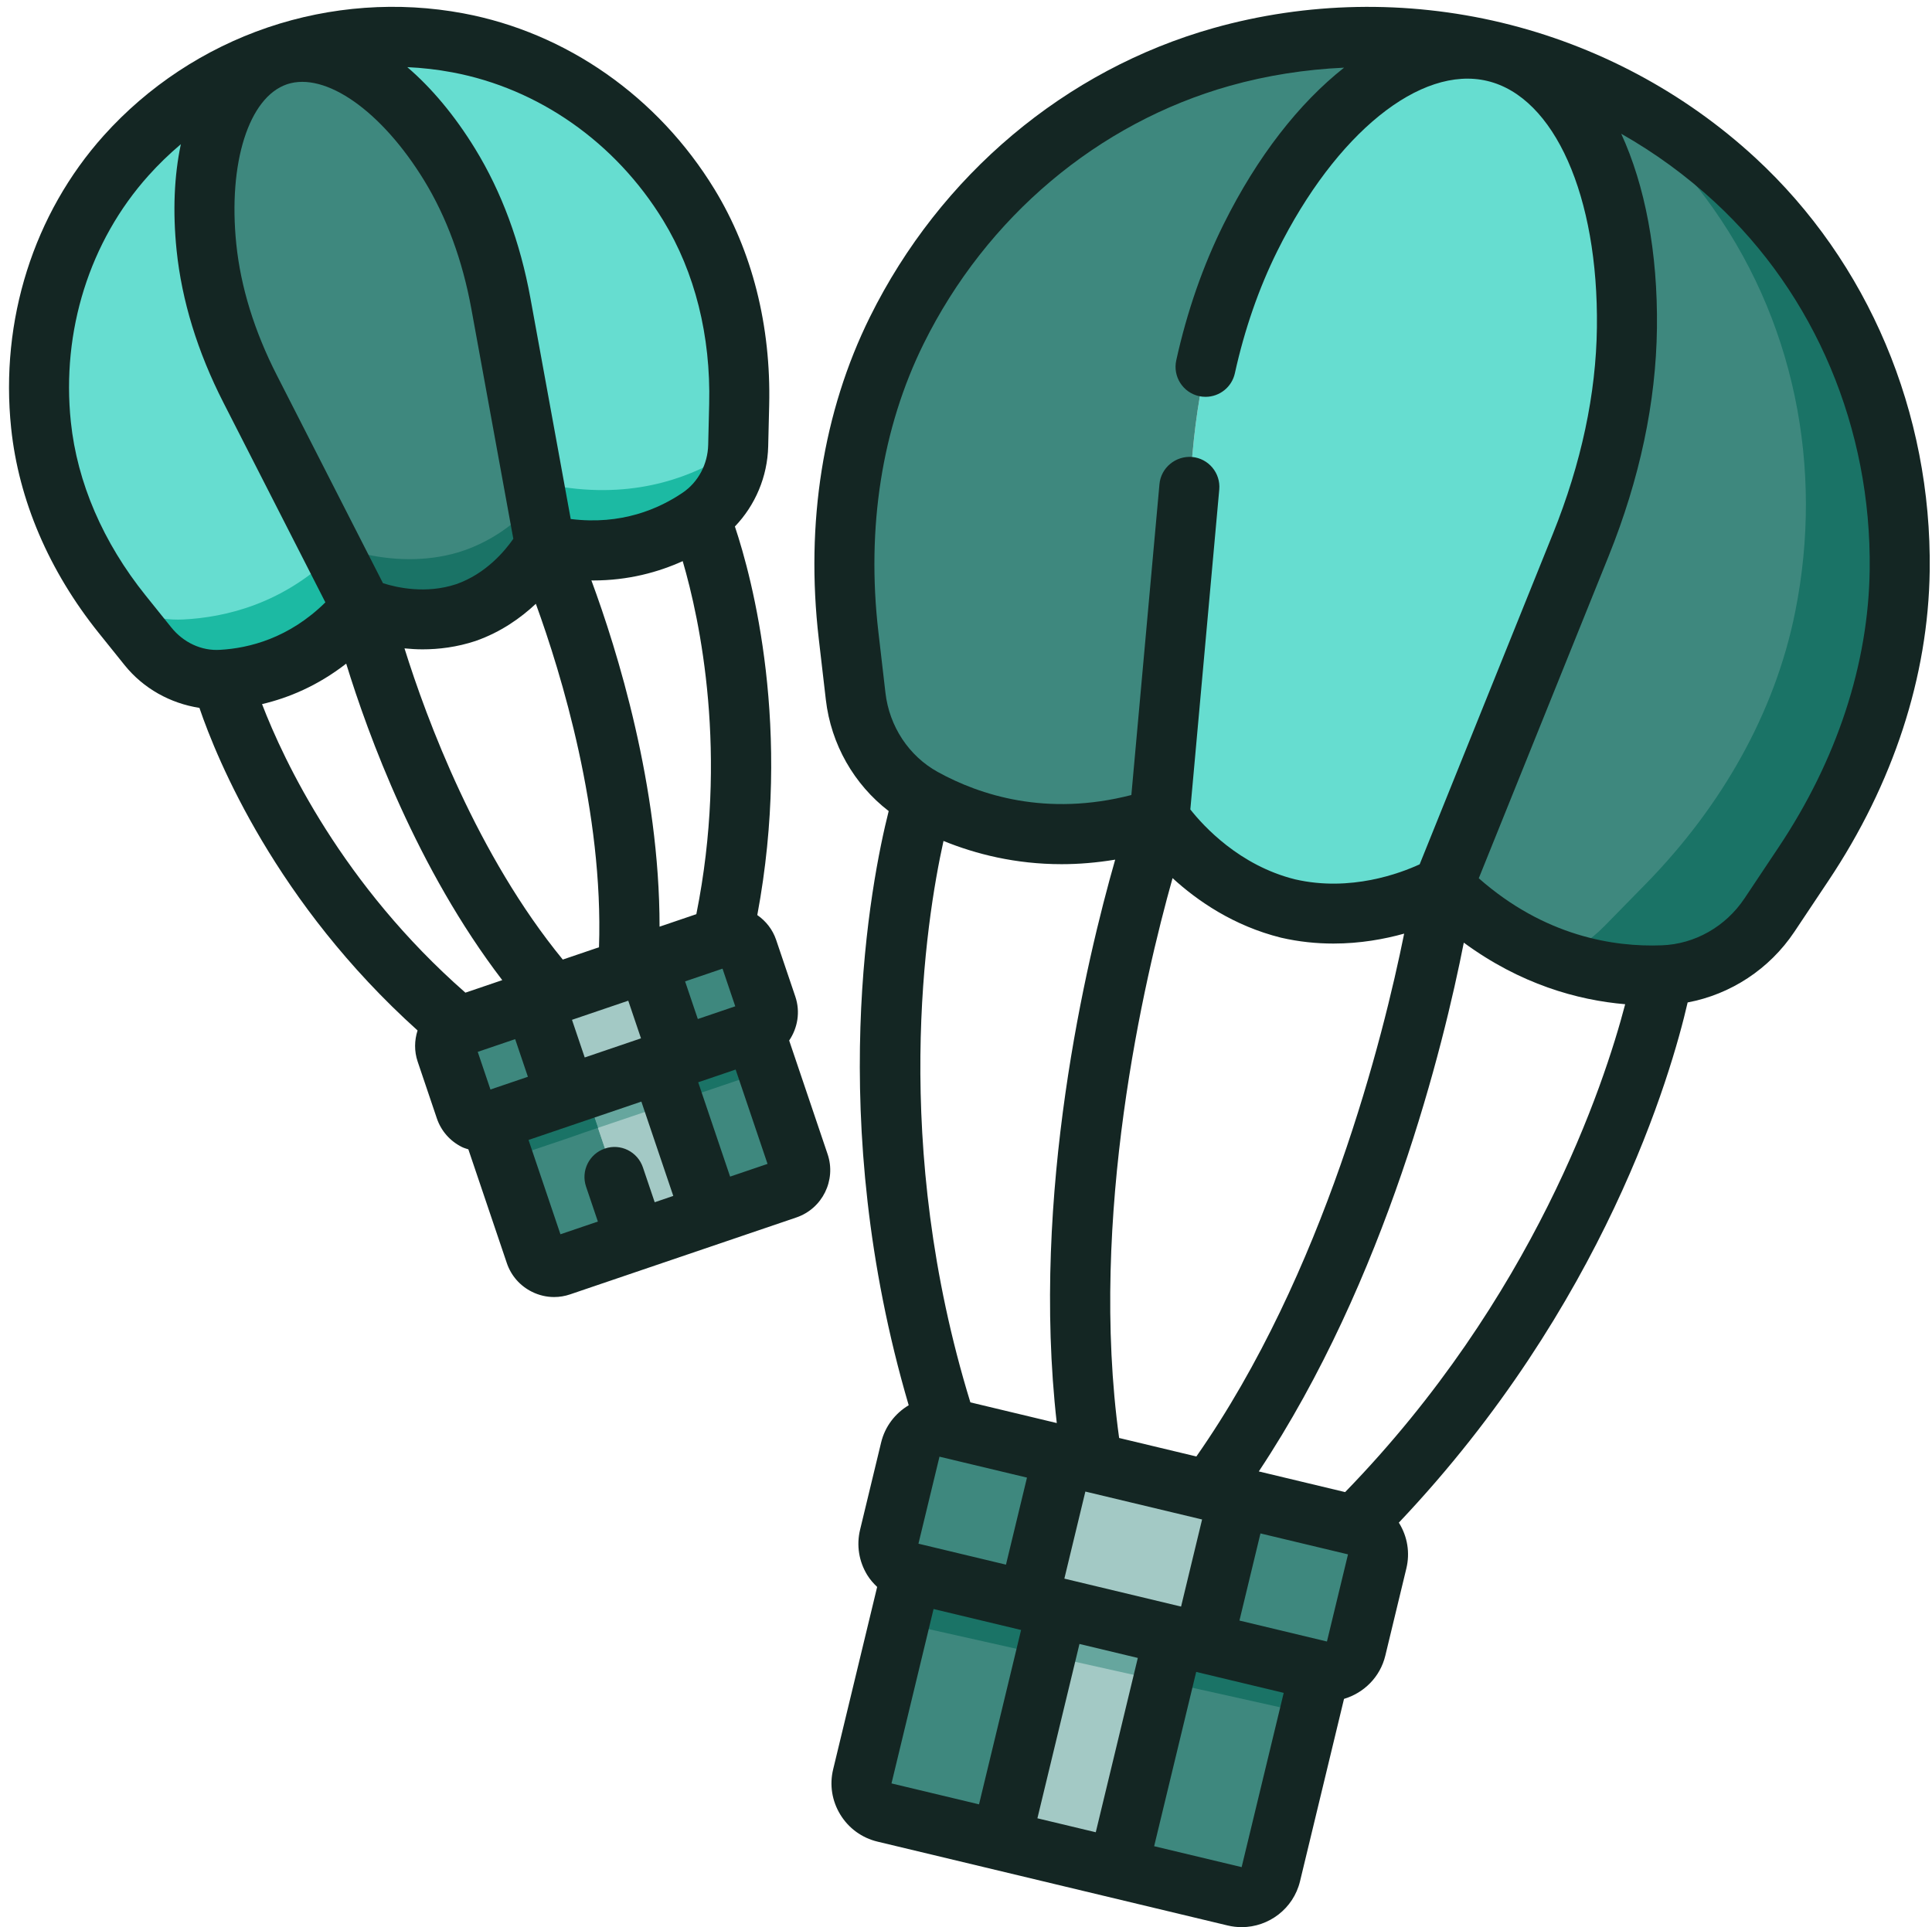 <?xml version="1.0" encoding="UTF-8"?><svg xmlns="http://www.w3.org/2000/svg" xmlns:xlink="http://www.w3.org/1999/xlink" height="513.8" preserveAspectRatio="xMidYMid meet" version="1.0" viewBox="-1.9 -1.8 515.0 513.8" width="515.0" zoomAndPan="magnify"><g id="change1_1"><path d="M359.297,404.88c4.24,1.04,6.96,5.36,5.92,9.6l-5.6,23.28c-1.04,4.24-5.36,6.88-9.68,5.84l-31.12-7.44 l9.36-38.72L359.297,404.88z" fill="#3E887E"/></g><g id="change1_2"><path d="M281.537,386.24l-9.36,38.8l-31.12-7.52c-4.32-0.96-6.96-5.36-5.92-9.6l5.6-23.28 c1.04-4.24,5.36-6.88,9.68-5.84L281.537,386.24z" fill="#3E887E"/></g><g id="change1_3"><path d="M199.217,273.2l-20.08,6.8l-8.56-25.12l20.08-6.88c2.8-0.96,5.84,0.56,6.72,3.36l5.12,15.12 C203.457,269.2,201.937,272.24,199.217,273.2z" fill="#3E887E"/></g><g id="change1_4"><path d="M140.417,265.12l8.56,25.2l-20.16,6.8c-2.72,0.96-5.76-0.56-6.72-3.36l-5.12-15.12 c-0.88-2.72,0.56-5.76,3.36-6.72L140.417,265.12z" fill="#3E887E"/></g><g id="change1_5"><path d="M187.697,322.08l-13.6-40.32l5.04-1.76l20.08-6.8l11.92,35.28c0.96,2.8-0.56,5.76-3.36,6.72L187.697,322.08z" fill="#3E887E"/></g><g id="change1_6"><path d="M311.057,434.32l7.76,1.84l31.12,7.44l-13.04,54.32c-1.04,4.24-5.44,6.88-9.68,5.84l-31.12-7.44l0.8-3.36 l13.36-55.28L311.057,434.32z" fill="#3E887E"/></g><g id="change1_7"><path d="M279.137,430.16l-13.36,55.36l-0.8,3.36l-31.12-7.44c-4.24-1.04-6.96-5.36-5.92-9.6l13.12-54.32l31.12,7.52 l7.76,1.84L279.137,430.16z" fill="#3E887E"/></g><g id="change2_1"><path d="M174.097 281.76L187.697 322.08 167.617 328.88 154.017 288.56z" fill="#A3C9C5"/></g><g id="change1_8"><path d="M167.617,328.88l-20.08,6.8c-2.8,0.96-5.84-0.48-6.72-3.28l-12-35.28l20.16-6.8l5.04-1.76L167.617,328.88z" fill="#3E887E"/></g><g id="change2_2"><path d="M311.057 434.32L310.257 437.68 296.897 492.96 296.097 496.32 264.977 488.88 265.777 485.52 279.137 430.16 279.937 426.88z" fill="#A3C9C5"/></g><g id="change2_3"><path d="M328.177 397.44L318.817 436.16 311.057 434.32 279.937 426.88 272.177 425.04 281.537 386.24 289.297 388.08 304.817 391.84 320.417 395.6z" fill="#A3C9C5"/></g><g id="change3_1"><path d="M349.937 443.6L347.137 455.12 318.017 448.64 309.698 446.8 308.097 446.48 310.257 437.68 311.057 434.32 318.817 436.16z" fill="#1A7366"/></g><g id="change4_1"><path d="M311.057 434.32L310.257 437.68 308.097 446.48 276.897 439.52 279.137 430.16 279.937 426.88z" fill="#66A69E"/></g><g id="change3_2"><path d="M279.937 426.88L279.137 430.16 276.897 439.52 276.177 439.36 267.857 437.52 237.857 430.8 241.057 417.52 272.177 425.04z" fill="#1A7366"/></g><g id="change1_9"><path d="M460.577,46.16c29.6,27.28,44.4,65.44,43.92,104.16c-0.4,27.92-10.08,54.96-25.6,78.24l-9.12,13.6 c-6.4,9.6-16.96,15.68-28.48,16.08c-15.6,0.48-38-3.36-58.48-23.76l36.64-90.96c7.44-18.48,12.08-38.08,12.32-57.92 c0.48-38.16-12.8-68.16-35.36-73.6C421.297,17.92,443.057,30,460.577,46.16z" fill="#3E887E"/></g><g id="change3_3"><path d="M504.497,150.32c-0.4,27.92-10.08,54.96-25.6,78.24l-9.12,13.6c-6.4,9.6-16.96,15.68-28.48,16.08 c-8.08,0.24-18-0.64-28.56-4.48c4.8-1.84,9.28-4.8,13.04-8.64l11.44-11.68c19.52-20.08,34-44.88,39.44-72.24 c7.6-38,0-78.24-24.08-110.48c-8.48-11.28-18.56-21.36-30.32-29.92c14.32,6.4,27.2,15.04,38.32,25.36 C490.177,73.44,504.977,111.6,504.497,150.32z" fill="#1A7366"/></g><g id="change5_1"><path d="M396.417,12c22.56,5.44,35.84,35.44,35.36,73.6c-0.24,19.84-4.88,39.44-12.32,57.92l-36.64,90.96 c0,0-19.04,11.12-41.44,5.92c-11.12-2.8-19.76-8.8-25.52-14.08c-5.76-5.36-8.72-10-8.72-10l8.88-97.6 c1.76-19.76,6.56-39.36,15.44-57.2C348.417,27.36,373.857,6.64,396.417,12z" fill="#66DDD0"/></g><g id="change1_10"><path d="M396.417,12c-22.56-5.36-48,15.36-64.96,49.52c-8.88,17.84-13.68,37.44-15.44,57.2l-8.88,97.6 c-27.6,8.96-49.28,2.24-62.96-5.28c-10.08-5.6-16.64-15.76-18-27.2l-1.92-16.24c-3.2-27.76,0.48-56.24,12.88-81.36 c17.2-34.64,47.84-61.92,86.56-72.88C346.657,6.88,371.617,6.08,396.417,12z" fill="#3E887E"/></g><g id="change5_2"><path d="M181.697,52.8c9.76,15.92,13.92,34.64,13.44,53.28l-0.24,10.88c-0.24,7.68-3.92,14.88-10.32,19.2 c-8.56,5.84-22.48,11.6-41.2,7.28l-11.76-64.32c-2.4-13.04-6.72-25.76-13.68-37.04c-13.28-21.68-31.36-33.92-45.92-28.96 c16.08-5.52,32.56-6.4,48.08-3.52C146.417,14.56,168.257,30.8,181.697,52.8z" fill="#66DDD0"/></g><g id="change2_4"><path d="M170.577 254.88L179.137 280 174.097 281.76 154.017 288.56 148.977 290.32 140.417 265.12 145.457 263.36 155.537 260 165.537 256.56z" fill="#A3C9C5"/></g><g id="change3_4"><path d="M202.177,282c-0.56,1.2-1.6,2.24-2.96,2.72l-20.08,6.8l-1.6,0.56l-3.44-10.32l5.04-1.76l20.08-6.8 L202.177,282z" fill="#1A7366"/></g><g id="change4_2"><path d="M177.537 292.08L174.097 293.28 157.537 298.88 154.017 288.56 174.097 281.76z" fill="#66A69E"/></g><g id="change3_5"><path d="M157.537 298.88L154.017 300.08 148.977 301.84 132.337 307.44 128.817 297.12 148.977 290.32 154.017 288.56z" fill="#1A7366"/></g><g id="change1_11"><path d="M131.617,79.12l11.76,64.32c0,0-6.72,13.04-21.12,18.08c-4.08,1.36-8,1.84-11.6,1.84 c-8.72,0-15.28-2.88-16.08-3.2c-0.08-0.08-0.08-0.08-0.08-0.08l-29.76-58.16c-6-11.84-10.24-24.56-11.6-37.76 c-2.64-25.36,4.32-46.08,18.88-51.04s32.64,7.28,45.92,28.96C124.897,53.36,129.217,66.08,131.617,79.12z" fill="#3E887E"/></g><g id="change5_3"><path d="M64.737,101.92l29.76,58.16c-12.32,14.88-26.88,18.8-37.2,19.36c-7.68,0.4-14.96-2.96-19.76-8.96l-6.88-8.48 c-11.6-14.56-19.68-31.92-21.6-50.48c-2.72-25.68,4.8-51.92,22.64-71.84c10.64-11.84,24.24-21.12,40.32-26.56 c-14.56,4.96-21.52,25.68-18.88,51.04C54.497,77.36,58.737,90.08,64.737,101.92z" fill="#66DDD0"/></g><g id="change6_1"><path d="M194.897,116.96c-0.24,7.68-3.92,14.88-10.32,19.2c-8.56,5.84-22.48,11.6-41.2,7.28l-2.16-12 c2-2.4,2.96-4.08,2.96-4.08c21.2,4.32,36.88-1.44,46.56-7.28C192.257,119.2,193.617,118.08,194.897,116.96z" fill="#1CBAA3"/></g><g id="change3_6"><path d="M143.377,143.44c0,0-6.72,13.04-21.12,18.08c-4.08,1.36-8,1.84-11.6,1.84c-8.72,0-15.28-2.88-16.08-3.2 c-0.08-0.08-0.08-0.08-0.08-0.08l-7.28-14.32c0.56-0.56,1.2-1.12,1.76-1.76c0,0,0,0,0.08,0.08c0.96,0.32,8.32,3.2,18.16,3.2 c4.08,0,8.56-0.48,13.12-1.84c10.4-3.2,17.28-9.76,20.88-14L143.377,143.44z" fill="#1A7366"/></g><g id="change6_2"><path d="M94.497,160.08c-12.32,14.88-26.88,18.8-37.2,19.36c-7.68,0.4-14.96-2.96-19.76-8.96l-6.88-8.48 c-1.6-2-3.04-4-4.48-6.08c5.44,5.04,12.96,7.84,20.8,7.44c11.2-0.56,26.72-4.16,40.24-17.6L94.497,160.08z" fill="#1CBAA3"/></g><g id="change7_1"><path d="M466.025,40.289c-18.973-17.516-42.367-29.98-67.652-36.047c-0.02-0.004-0.039-0.012-0.059-0.016 c-25.297-6.051-51.84-5.547-76.754,1.461c-39.461,11.121-72.836,39.195-91.566,77.016c-12.512,25.266-17.227,54.934-13.641,85.801 l1.887,16.258c1.379,11.904,7.528,22.58,16.751,29.682c-4.776,18.894-17.107,82.012,5.335,158.415 c-3.565,2.125-6.311,5.607-7.355,9.946l-5.609,23.254c-0.996,4.137-0.316,8.422,1.914,12.066c0.735,1.198,1.65,2.228,2.639,3.174 l-11.729,48.627c-1,4.137-0.32,8.422,1.91,12.07c2.234,3.652,5.758,6.211,9.91,7.207l93.344,22.359c1.25,0.297,2.5,0.441,3.73,0.441 c7.227,0,13.797-4.93,15.559-12.238l11.726-48.621c5.283-1.577,9.628-5.798,11.009-11.527l5.609-23.254 c1-4.148,0.312-8.441-1.93-12.086c-0.024-0.04-0.059-0.071-0.084-0.111c54.847-57.907,72.637-119.729,76.993-138.7 c11.45-2.147,21.797-8.87,28.458-18.846l9.09-13.629c17.27-25.867,26.598-54.434,26.977-82.605 C513.048,108.207,496.115,68.078,466.025,40.289z M232.243,166.66c-3.227-27.793,0.953-54.367,12.086-76.855 c16.727-33.773,46.457-58.82,81.57-68.719c9.943-2.8,20.184-4.372,30.485-4.847c-11.942,9.42-23.105,23.61-32.114,41.742 c-5.516,11.094-9.762,23.305-12.625,36.297c-0.949,4.316,1.777,8.586,6.09,9.535c0.582,0.129,1.16,0.187,1.73,0.187 c3.672,0,6.98-2.543,7.805-6.277c2.582-11.719,6.395-22.695,11.328-32.625c15.598-31.387,38.145-49.586,55.988-45.309 c17.879,4.281,29.613,30.68,29.191,65.688c-0.211,17.734-4.16,36.254-11.734,55.051l-35.511,88.109 c-5.083,2.346-18.421,7.422-33.231,4.004c-14.872-3.703-24.456-14.266-27.902-18.635l7.71-85.287 c0.398-4.398-2.848-8.289-7.25-8.688c-4.359-0.344-8.289,2.852-8.688,7.25l-7.492,82.883c-22.645,5.832-40.406,0.027-51.605-6.148 c-7.691-4.242-12.902-12.129-13.945-21.098L232.243,166.66z M356.663,396.014l-23.013-5.512 c34.042-51.279,49.253-113.579,54.645-140.98c15.05,11.064,30.311,15.34,43.018,16.417 C425.671,287.521,406.874,344.318,356.663,396.014z M274.634,482.983l11.212-46.48l15.554,3.725l-11.208,46.475L274.634,482.983z M242.925,409.769l5.607-23.199l23.323,5.578l-5.598,23.209L242.925,409.769z M249.602,222.409 c8.627,3.507,19.198,6.193,31.485,6.193c4.532,0,9.306-0.388,14.281-1.208c-7.708,26.938-22.502,89.221-15.569,150.21l-23.033-5.517 C235.618,303.285,244.787,244.165,249.602,222.409z M296.42,381.585c-8.148-58.993,6.667-122.311,14.244-149.267 c6.562,6.014,16.231,12.725,28.912,15.881c4.848,1.117,9.547,1.566,13.98,1.566c7.135,0,13.56-1.177,18.842-2.648 c-5.548,27.465-21.229,90.557-55.389,139.398L296.42,381.585z M281.818,419.084l5.599-23.214l30.511,7.297 c0.023,0.008,0.048,0.009,0.072,0.017l0.531,0.127l-5.602,23.225L281.818,419.084z M246.954,427.188l23.326,5.587 c0.002,0,0.003,0.002,0.005,0.002l-11.213,46.485l-23.333-5.579L246.954,427.188z M329.075,496l-23.322-5.576l11.206-46.467 c0.006,0.001,0.013,0.001,0.02,0.002l23.312,5.583L329.075,496z M328.49,430.262l5.603-23.229l23.334,5.581l-5.613,23.236 c-0.001,0-0.003-0.001-0.004-0.002L328.49,430.262z M472.2,224.109l-9.09,13.629c-5.027,7.527-13.277,12.199-22.07,12.496 c-12.801,0.496-31.242-2.445-48.754-17.875l34.602-85.852c8.316-20.645,12.652-41.113,12.891-60.836 c0.242-20.242-3.184-38.004-9.523-51.812c8.965,5.09,17.336,11.188,24.914,18.188c26.762,24.711,41.82,60.477,41.316,98.129 C496.15,175.25,487.751,200.816,472.2,224.109z" fill="#142623"/></g><g id="change7_2"><path d="M24.454,166.996l6.832,8.504c5.056,6.299,12.247,10.225,19.972,11.429 C56,200.849,71.7,238.979,109.407,272.933c-0.84,2.621-0.92,5.506,0.027,8.305l5.109,15.121c1.141,3.367,3.527,6.09,6.727,7.668 c0.541,0.267,1.114,0.412,1.676,0.602l10.254,30.328c1.141,3.367,3.531,6.09,6.73,7.668c1.859,0.918,3.863,1.383,5.875,1.383 c1.438,0,2.879-0.238,4.277-0.715l60.309-20.504c6.938-2.363,10.668-9.938,8.316-16.879l-10.244-30.296 c2.254-3.335,3.025-7.623,1.639-11.719l-5.113-15.113c-0.922-2.728-2.694-4.998-5.022-6.614 c9.303-49.777-1.268-89.533-5.971-103.598c5.431-5.668,8.683-13.277,8.876-21.382l0.262-10.922 c0.512-21.23-4.531-41.16-14.586-57.625c-15.055-24.652-39.457-41.738-66.945-46.883c-17.309-3.234-35.34-1.938-52.117,3.75 c-0.016,0.004-0.027,0.012-0.043,0.016c-0.02,0.008-0.039,0.012-0.059,0.02c-16.77,5.715-31.855,15.672-43.625,28.793 C7.068,55.18-1.932,83.613,1.072,112.352C3.075,131.551,11.161,150.445,24.454,166.996z M67.951,185.925 c7.026-1.646,14.833-4.88,22.433-10.793c5.82,18.938,18.883,54.701,41.6,84.386l-9.826,3.34 C89.421,234.154,73.814,201.179,67.951,185.925z M153.965,280.134l-3.394-10.036l15-5.1l3.394,10.035L153.965,280.134z M128.836,288.677l-3.389-10.037l9.977-3.392l3.394,10.035L128.836,288.677z M184.114,269.884l-3.394-10.035l9.977-3.392 l3.395,10.035L184.114,269.884z M180.085,147.806c4.602,15.701,12.205,51.385,3.633,94.124l-9.804,3.333 c0.018-37.406-11.304-73.747-18.171-92.326c0.135,0.001,0.284,0.024,0.419,0.024C165.611,152.961,173.6,150.74,180.085,147.806z M140.937,159.178c6.79,18.648,18.058,55.563,16.833,91.573l-9.657,3.283c-22.826-27.851-36.273-64.044-42.19-82.969 c1.537,0.15,3.127,0.259,4.815,0.259c4.363,0,9.172-0.59,14.121-2.227C131.618,166.734,136.916,162.95,140.937,159.178z M147.493,327.273l-8.504-25.148l12.518-4.256c0.003-0.001,0.006,0,0.009-0.001c0.002-0.001,0.004-0.003,0.007-0.004l17.542-5.964 l8.507,25.149l-4.953,1.684l-3.143-9.294c-1.418-4.188-5.961-6.453-10.141-5.016c-4.184,1.414-6.43,5.953-5.016,10.141l3.151,9.319 L147.493,327.273z M192.721,311.899l-8.507-25.15l9.979-3.393l8.504,25.152L192.721,311.899z M118.657,17.484 c23.043,4.312,43.539,18.707,56.234,39.492c8.449,13.84,12.688,30.75,12.25,48.906l-0.262,10.922 c-0.125,5.168-2.656,9.93-6.77,12.73c-6.305,4.297-16.375,8.734-29.875,7.039l-10.738-58.855 c-2.723-14.918-7.676-28.312-14.719-39.812c-5.457-8.91-11.629-16.258-18.105-21.805C110.693,16.281,114.697,16.742,118.657,17.484z M74.591,20.672c0.016-0.004,0.027-0.008,0.043-0.016c10.219-3.387,25.172,7.117,36.504,25.609 c6.004,9.809,10.25,21.359,12.617,34.328l11.177,61.261c-2.234,3.218-7.296,9.323-15.22,12.095 c-8.073,2.672-15.816,0.919-19.523-0.264L71.9,98.25c-5.988-11.734-9.625-23.492-10.809-34.945 C58.861,41.664,64.411,24.133,74.591,20.672z M37.673,45.02c2.684-2.992,5.57-5.789,8.637-8.375 c-1.77,8.344-2.203,17.922-1.133,28.301c1.387,13.426,5.582,27.078,12.473,40.578l27.184,53.273 c-9.699,9.582-20.387,12.215-28.004,12.652c-5.004,0.352-9.84-1.949-13.07-5.969l-6.832-8.504 c-11.363-14.145-18.258-30.152-19.941-46.289C14.45,86.438,21.989,62.504,37.673,45.02z" fill="#142623"/></g></svg>